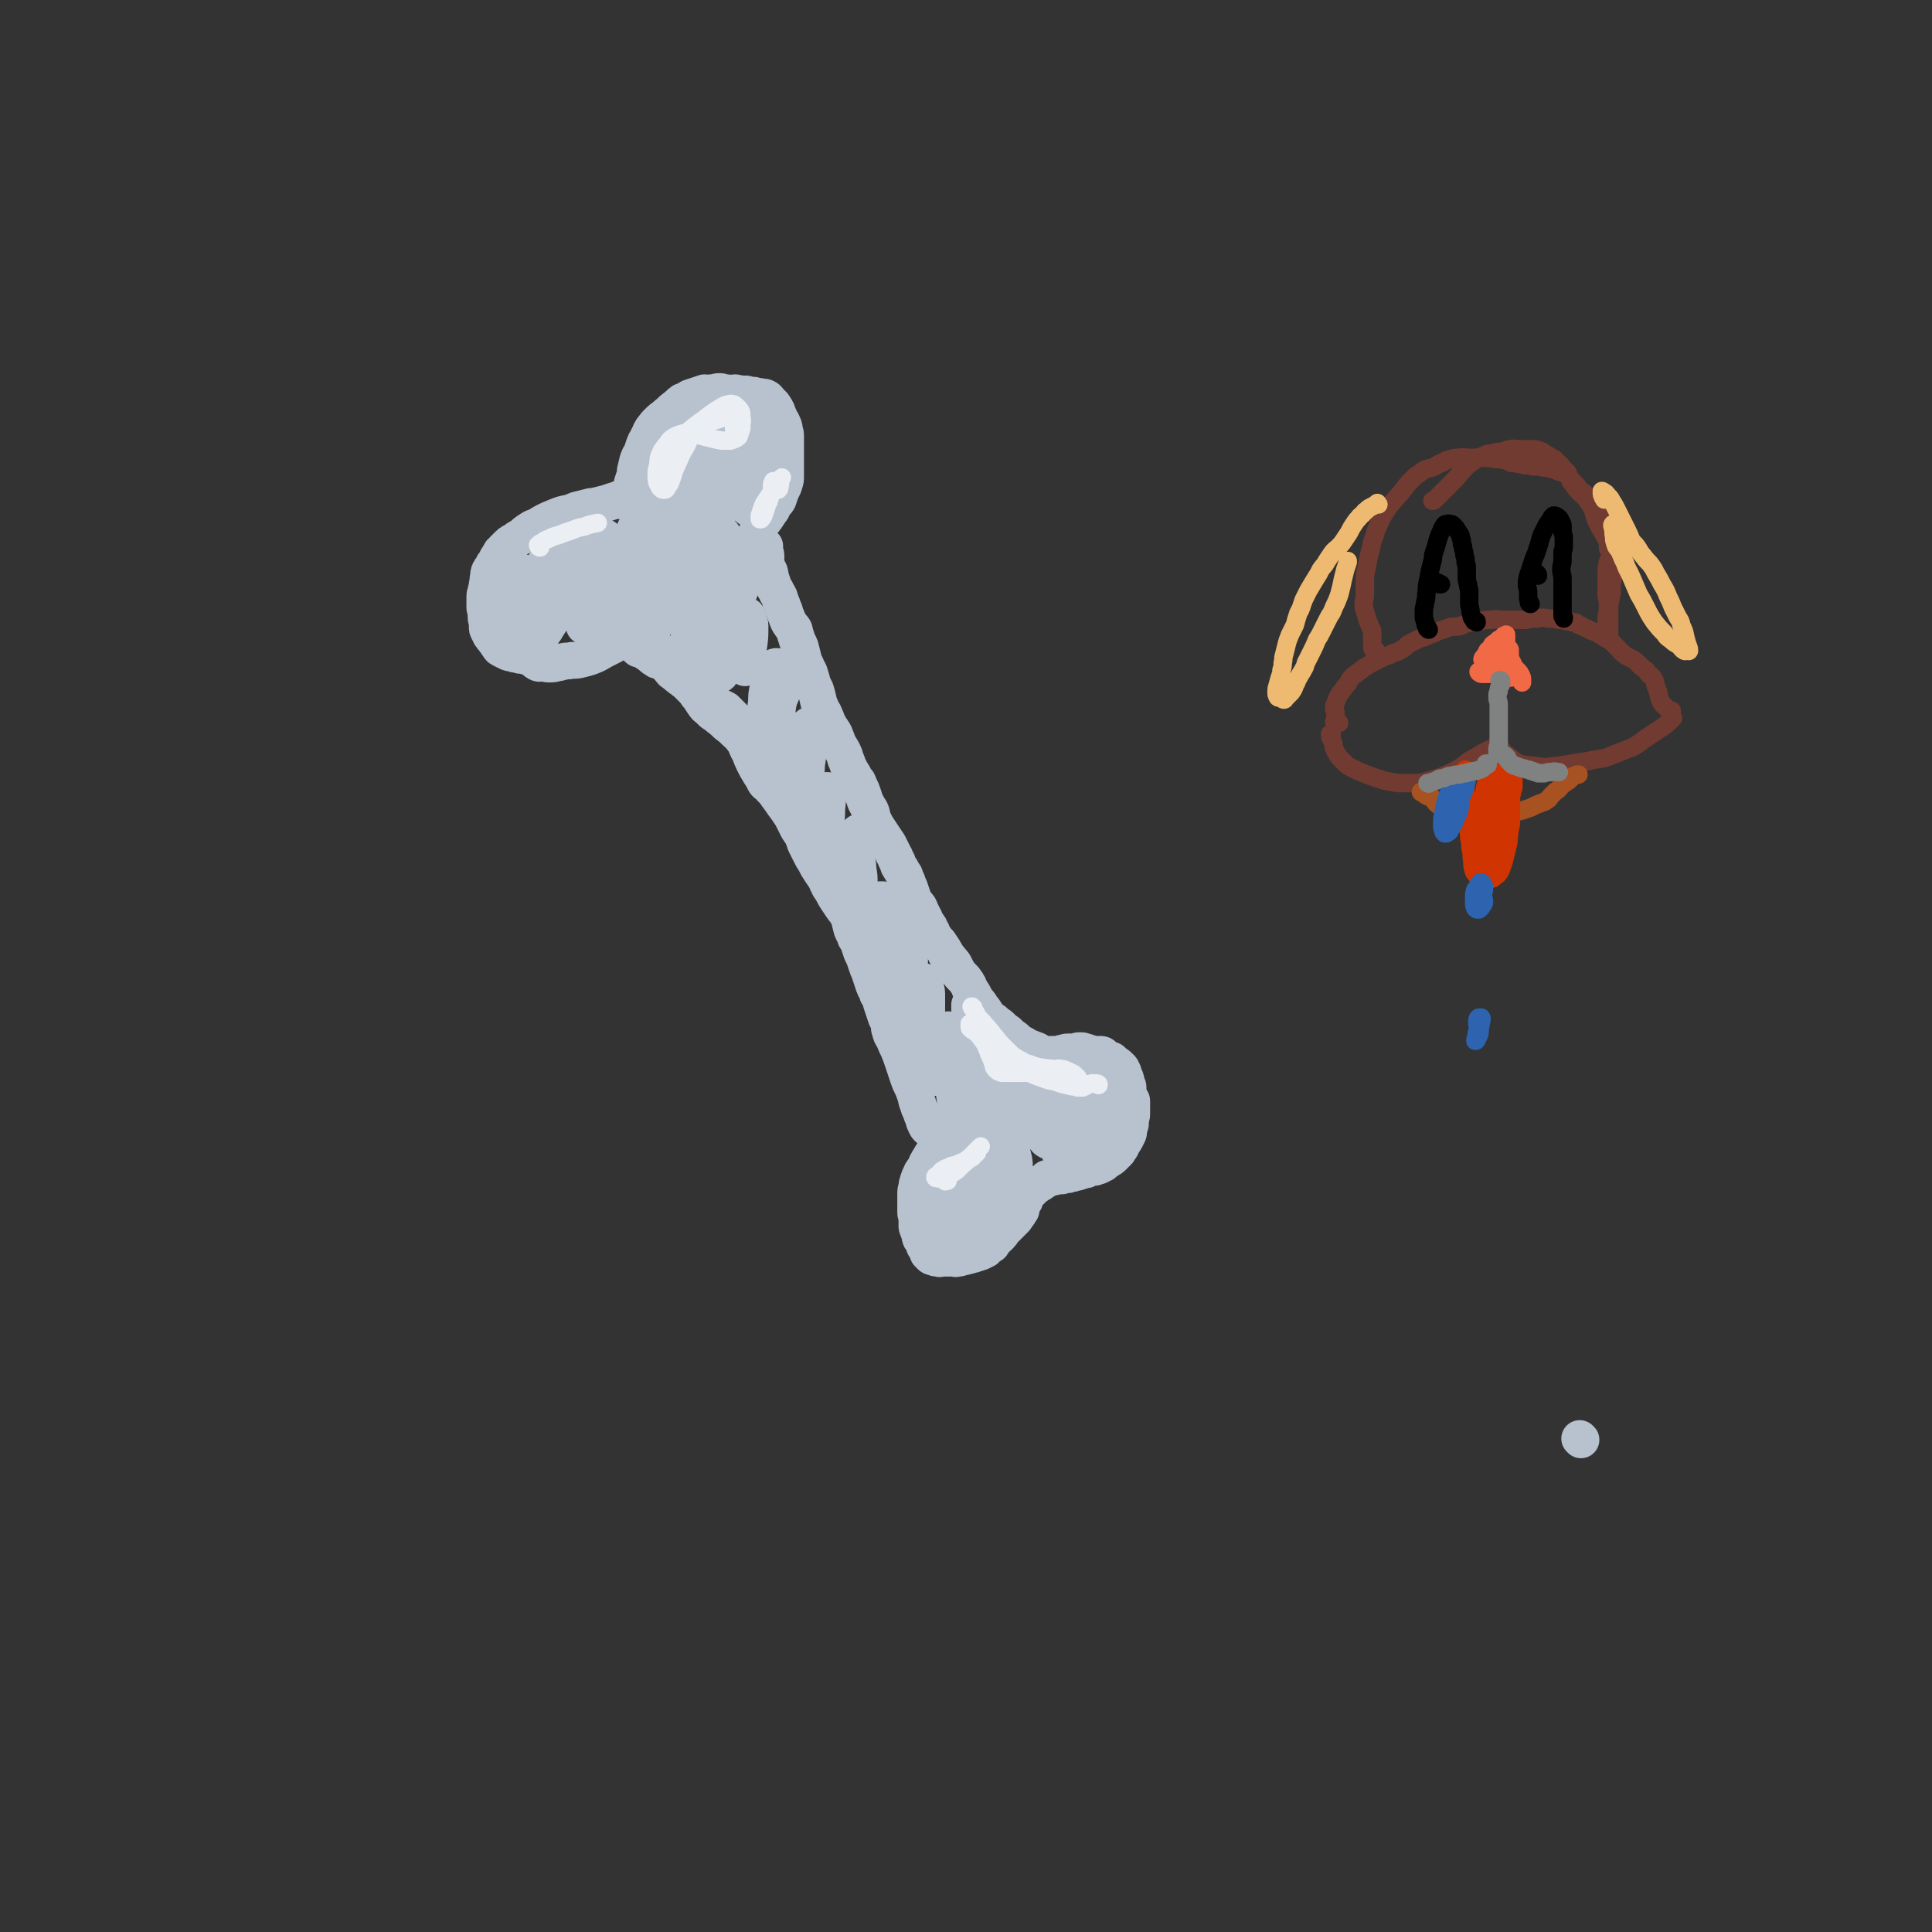 <svg viewBox='0 0 1574 1574' version='1.1' xmlns='http://www.w3.org/2000/svg' xmlns:xlink='http://www.w3.org/1999/xlink'><rect x="0" y="0" width="1574" height="1574" fill="#333333" stroke="none"/><g fill='none' stroke='rgb(183,194,206)' stroke-width='30' stroke-linecap='round' stroke-linejoin='round'><path d='M1288,1173c-1,-1 -1,-1 -1,-1 '/><path d='M506,408c-1,-1 -1,-1 -1,-1 -1,-1 -1,0 -2,0 -1,1 -1,1 -3,1 -3,1 -3,1 -6,2 -4,1 -4,1 -8,2 -3,1 -3,0 -6,1 -4,1 -4,1 -8,2 -5,1 -4,2 -9,3 -5,1 -5,1 -10,3 -5,2 -5,2 -9,4 -4,2 -3,2 -7,4 -3,1 -3,1 -6,3 -3,2 -3,2 -6,5 -2,1 -3,1 -5,3 -3,2 -3,1 -6,4 -2,2 -2,2 -4,4 -1,2 -1,1 -2,2 -2,3 -1,3 -3,5 -1,3 -1,3 -3,5 -1,3 -2,3 -3,5 -1,2 -1,3 -1,5 -1,3 0,3 -1,6 0,3 0,2 -1,5 0,2 -1,2 -1,5 0,2 0,2 0,5 0,2 0,2 0,4 0,2 1,2 1,4 0,2 0,2 0,4 0,2 1,2 1,4 0,1 0,2 0,3 0,2 0,3 1,4 1,2 1,3 2,4 1,2 2,2 3,4 2,2 1,2 3,4 1,2 1,2 3,3 2,1 2,1 4,2 2,1 2,1 4,1 2,1 2,1 4,1 2,1 3,1 5,1 2,1 2,0 4,1 2,1 2,1 4,2 2,1 2,2 4,3 2,1 2,0 4,0 3,0 2,1 5,1 3,0 4,0 7,-1 3,0 2,-1 5,-1 3,-1 3,0 7,-1 4,0 4,0 8,-1 4,-1 4,-1 7,-2 5,-2 5,-2 10,-5 8,-4 8,-4 15,-8 8,-4 8,-4 16,-9 9,-5 9,-5 18,-10 7,-4 7,-4 14,-8 10,-7 10,-7 19,-14 2,-2 2,-2 4,-3 '/><path d='M517,405c-1,-1 -1,-1 -1,-1 -1,-1 0,-1 0,-1 0,-1 0,-1 0,-3 0,-1 -1,-1 -1,-3 0,-1 0,-1 0,-3 1,-3 1,-3 2,-6 1,-3 0,-3 1,-6 1,-4 1,-5 2,-8 1,-3 2,-3 3,-6 1,-3 1,-3 2,-6 1,-3 2,-3 3,-6 2,-3 1,-3 3,-6 3,-4 3,-4 6,-7 3,-3 3,-2 6,-5 4,-3 3,-3 7,-6 3,-2 3,-3 6,-5 3,-1 3,-1 6,-3 3,-1 3,-1 6,-2 3,-1 3,-1 6,-2 2,0 3,1 5,0 4,0 4,-1 7,-1 3,0 3,1 6,1 3,1 4,0 7,0 5,1 5,1 9,1 3,1 3,1 6,1 3,1 3,1 5,1 3,1 3,0 5,1 2,1 2,2 3,3 2,2 2,2 3,3 2,3 2,3 3,5 1,3 1,3 2,5 1,3 2,3 3,6 1,2 1,3 1,5 1,2 1,2 1,5 0,2 0,2 0,5 0,2 0,2 0,4 0,3 0,3 0,6 0,3 0,3 0,7 0,3 0,3 0,5 0,3 0,3 0,5 0,3 0,3 -1,6 -1,4 -2,4 -3,7 -1,3 -1,3 -2,6 -1,2 -2,2 -3,4 -2,2 -1,3 -3,5 -2,3 -2,3 -4,6 -2,3 -3,3 -5,7 -2,4 -2,4 -4,8 -1,3 -1,3 -3,6 -2,4 -2,4 -5,7 -3,4 -3,4 -6,8 -3,5 -3,5 -6,10 -4,8 -5,7 -9,15 -3,6 -3,6 -6,12 -1,2 -1,2 -2,4 '/><path d='M521,529c-1,0 -2,-1 -1,-1 0,-1 1,-1 2,-1 1,0 0,1 1,1 0,0 1,0 1,0 1,1 0,1 1,2 1,1 1,1 2,2 1,1 1,0 2,1 1,1 1,1 2,2 1,1 1,1 3,2 1,1 1,1 2,1 1,1 2,0 3,1 1,0 1,0 2,1 2,1 2,1 3,2 1,1 1,2 2,3 1,2 1,2 3,3 1,1 2,1 3,2 2,1 1,2 3,3 1,1 1,1 3,2 1,0 2,0 3,1 2,1 2,1 4,2 2,1 2,0 3,2 1,1 1,1 2,3 1,1 2,1 3,3 1,1 1,1 2,3 1,1 2,1 3,2 2,1 2,0 3,2 1,0 1,1 2,1 2,2 2,1 4,2 2,1 2,1 4,2 2,2 2,2 4,4 2,2 2,2 3,3 2,2 2,2 4,4 2,2 1,2 3,4 1,1 2,1 3,2 1,1 1,1 2,2 2,2 1,2 3,4 1,2 2,2 3,3 2,2 2,1 3,3 1,1 1,2 2,3 1,1 1,0 2,1 2,1 2,1 3,3 2,2 2,2 3,5 1,1 0,1 1,3 1,2 2,2 3,4 2,2 2,1 3,4 1,2 1,2 2,5 1,2 1,2 2,3 1,2 1,2 2,4 1,2 1,2 2,4 1,3 2,3 3,5 2,3 1,3 3,6 1,2 1,2 2,3 1,3 1,3 2,6 1,3 1,3 2,5 1,2 1,2 2,4 1,2 1,2 2,5 1,2 1,2 2,4 1,2 1,2 2,4 1,2 1,2 2,4 1,2 1,2 2,5 1,3 2,2 3,5 2,4 2,4 3,7 1,3 1,3 2,5 1,3 2,3 3,5 2,3 1,3 3,5 1,1 2,1 3,2 2,2 2,2 4,4 2,2 2,2 3,3 2,2 2,2 4,4 2,2 2,2 3,4 1,2 1,2 2,4 1,2 2,2 3,4 1,3 1,3 2,6 1,2 1,2 2,5 1,2 2,2 3,5 1,2 1,2 2,4 1,2 1,2 2,4 2,3 2,3 3,6 1,3 1,3 2,5 1,3 2,3 3,6 2,3 2,3 3,6 2,3 2,3 3,6 1,3 1,3 2,6 1,1 1,1 2,3 1,2 0,2 1,4 1,1 1,1 2,3 1,2 1,2 2,4 1,2 1,2 2,5 1,2 1,3 2,5 1,3 1,3 2,5 1,3 2,3 3,6 1,3 1,3 2,5 1,3 1,3 2,5 1,2 0,2 1,4 1,3 1,2 2,5 1,3 0,3 1,6 1,3 2,3 3,6 1,2 1,2 2,4 0,0 0,0 0,0 0,0 0,-1 0,-1 '/><path d='M533,525c-1,0 -1,-1 -1,-1 -1,0 -1,0 -2,0 -1,1 0,1 -1,1 0,1 0,1 -1,1 0,1 0,1 -1,1 0,0 0,0 0,0 1,1 0,1 1,2 1,1 2,1 3,2 2,2 2,2 4,3 2,2 2,2 4,4 3,3 3,3 6,6 3,2 2,3 5,5 3,3 4,2 7,5 3,3 3,3 6,6 3,3 3,3 5,6 3,3 2,3 5,7 2,3 2,3 5,5 3,4 4,3 7,6 4,3 4,3 7,6 4,3 4,3 7,6 3,3 3,2 5,5 3,4 3,4 5,9 3,5 2,5 5,11 2,4 2,4 5,9 2,3 2,3 4,7 2,3 3,2 5,5 3,3 3,3 5,6 3,4 3,4 5,7 3,4 3,4 5,7 2,3 2,3 3,5 2,4 2,4 4,8 2,3 2,3 4,6 1,3 1,3 2,6 2,4 2,4 4,8 2,4 2,4 4,7 2,4 2,4 4,7 2,3 2,3 4,6 2,3 1,3 3,6 1,3 2,3 3,5 2,4 2,4 4,7 2,3 2,3 4,6 1,2 2,2 3,4 2,3 2,3 3,6 1,4 1,4 2,8 1,3 2,3 3,7 2,3 2,3 3,6 1,3 1,3 2,6 1,2 1,2 2,4 1,3 1,3 2,6 1,3 1,3 2,5 1,3 1,3 2,6 1,3 1,3 2,6 1,3 2,3 3,7 2,3 2,3 3,7 1,3 1,3 2,6 1,3 1,3 2,6 1,2 1,2 2,4 1,3 0,4 1,6 1,4 1,4 3,7 2,5 2,5 4,9 2,5 2,5 4,11 2,6 2,6 4,12 2,6 3,6 5,12 2,5 1,5 3,10 1,4 2,4 3,8 2,4 1,4 3,8 1,2 1,2 2,3 '/><path d='M623,445c-1,0 -2,-1 -1,-1 0,1 1,1 1,2 0,2 0,2 0,3 0,2 1,2 1,3 0,3 0,3 0,6 0,2 0,2 1,4 1,2 1,2 2,4 1,3 0,3 1,5 1,3 1,3 2,6 1,3 2,3 3,6 2,3 2,3 3,7 1,2 1,2 2,5 2,4 1,4 3,8 1,3 1,3 3,6 1,2 2,2 3,4 1,4 1,4 2,7 1,4 2,4 3,7 1,4 1,4 2,8 1,4 1,4 3,8 1,3 2,3 3,7 1,3 1,3 2,7 1,3 2,3 3,7 1,3 1,4 2,8 1,3 1,3 2,5 1,3 2,3 3,6 2,4 1,4 3,7 1,3 2,3 3,5 2,3 2,3 3,6 1,2 1,3 2,5 2,4 2,3 4,7 2,4 1,4 3,8 1,3 1,3 3,7 2,3 2,3 4,7 2,2 2,2 3,5 2,4 2,4 3,7 1,3 1,3 2,6 2,4 2,4 4,7 2,4 1,5 3,9 2,4 2,4 4,7 2,3 2,3 4,6 2,3 2,3 4,6 2,4 2,4 4,8 2,3 1,3 3,6 1,3 1,4 3,6 1,3 2,3 3,5 1,3 1,3 2,5 1,3 1,3 2,5 1,3 1,3 2,6 1,3 1,3 2,5 1,2 1,1 2,3 2,2 2,2 3,5 1,2 1,2 2,4 2,3 1,3 3,6 1,2 2,2 3,5 2,3 1,3 3,6 2,3 2,3 4,5 2,3 2,3 4,6 2,3 1,3 3,5 1,2 2,2 3,4 2,2 2,2 3,4 1,2 1,2 2,4 2,3 2,3 4,5 2,2 2,2 4,5 2,3 1,3 3,6 2,3 2,3 4,7 2,3 3,3 5,7 3,3 2,3 5,7 2,2 2,2 5,4 2,3 3,2 5,4 3,3 3,3 6,5 3,3 3,3 6,5 3,3 3,3 7,5 3,2 3,2 6,3 2,1 3,1 5,2 '/><path d='M831,852c-1,0 -2,-1 -1,-1 0,0 0,1 1,1 1,1 1,1 2,1 1,1 1,1 2,1 1,1 1,1 2,1 1,1 2,1 3,1 2,1 1,1 3,1 1,0 2,0 3,0 2,1 2,2 4,2 2,1 3,0 5,0 2,0 2,0 4,0 3,0 3,0 6,-1 3,0 2,-1 5,-1 2,0 3,0 5,0 2,0 2,-1 4,-1 1,0 1,0 2,0 2,0 2,1 4,1 2,1 2,1 3,1 2,1 1,1 3,1 2,0 3,0 5,0 2,0 2,0 3,1 1,1 1,1 2,2 1,1 1,1 2,1 1,1 2,0 3,1 1,1 1,1 2,2 1,1 2,1 3,2 1,1 1,1 2,2 1,1 1,1 1,2 1,1 1,1 1,2 1,1 0,1 1,3 0,1 1,1 1,2 1,2 0,2 1,4 0,1 1,1 1,3 0,1 0,1 0,3 0,2 0,2 1,4 0,1 0,1 1,2 0,1 1,1 1,2 0,2 0,2 0,3 0,1 0,1 0,2 0,2 0,2 0,3 0,2 0,2 0,3 0,2 -1,2 -1,3 0,2 0,2 0,4 0,2 -1,2 -1,4 -1,3 0,3 -1,5 -1,2 -1,2 -2,4 -1,2 -1,1 -2,3 -1,2 -1,2 -2,4 -1,1 -1,1 -2,3 -1,1 -1,1 -2,2 -1,1 -1,1 -3,3 -1,1 -2,1 -3,2 -2,1 -2,1 -4,3 -2,1 -2,1 -4,2 -1,0 -1,0 -3,1 -1,0 -2,-1 -3,0 -2,0 -2,1 -4,2 -2,0 -2,0 -4,1 -2,0 -1,0 -3,1 -2,0 -2,0 -4,1 -2,0 -2,0 -4,1 -2,0 -3,0 -5,1 -2,0 -2,0 -4,0 -2,1 -2,1 -4,1 -2,1 -2,1 -4,1 -2,2 -2,2 -4,3 -1,1 -1,1 -3,2 -1,1 -2,1 -3,2 -1,1 -1,1 -2,2 -1,1 -1,1 -2,2 -1,1 -1,1 -2,2 -1,2 -1,2 -2,4 0,1 0,1 -1,2 0,1 -1,1 -1,2 -1,2 0,2 -1,3 0,2 0,2 -1,3 -1,2 -1,2 -2,3 -1,1 -1,2 -2,3 -1,1 -1,1 -2,2 -1,1 -1,1 -3,3 -2,2 -2,2 -4,4 -2,2 -1,2 -3,4 -1,1 -1,1 -2,2 -1,1 -2,1 -3,3 -1,1 -1,1 -2,3 -1,1 -2,0 -3,2 -1,0 -1,1 -2,2 -2,1 -2,1 -4,2 -1,0 -1,0 -3,1 -1,0 -2,0 -3,1 -1,0 -1,0 -2,0 -1,1 -1,1 -3,1 -2,1 -2,1 -4,1 -2,1 -2,1 -4,1 -2,1 -2,0 -4,0 -2,0 -2,0 -4,0 -2,0 -2,0 -4,0 -2,0 -2,1 -4,0 -2,0 -2,0 -4,-1 -1,0 -1,0 -2,-1 -1,-1 -1,-1 -2,-2 -1,-2 0,-3 -1,-4 -1,-2 -1,-1 -2,-2 -1,-2 0,-2 -1,-3 -1,-2 -1,-2 -2,-3 -1,-2 0,-2 -1,-4 0,-2 -1,-2 -1,-3 -1,-2 -1,-2 -1,-4 0,-2 0,-2 0,-3 0,-2 0,-2 0,-4 0,-2 -1,-1 -1,-3 0,-2 0,-2 0,-5 0,-2 0,-2 0,-5 0,-2 0,-2 0,-5 0,-3 0,-3 1,-6 0,-2 0,-2 1,-5 1,-3 1,-3 2,-5 1,-3 2,-3 3,-5 2,-3 1,-3 3,-6 3,-5 3,-5 6,-10 3,-5 2,-5 5,-10 3,-5 3,-5 6,-9 4,-5 4,-5 8,-10 1,-1 1,-1 2,-2 '/><path d='M427,468c-1,0 -1,-1 -1,-1 -1,-1 -1,-1 -2,-1 -1,0 -1,0 -2,0 -1,1 -1,1 -2,3 -1,4 -1,5 -2,9 -1,6 0,6 -1,13 -1,6 -1,6 -2,13 -1,3 -1,4 -1,6 0,1 1,2 2,1 2,0 2,0 3,-1 3,-5 3,-5 6,-9 3,-6 3,-6 6,-11 4,-8 4,-8 7,-16 3,-7 2,-8 6,-15 3,-5 3,-5 7,-11 3,-4 3,-4 6,-7 1,-2 2,-4 3,-3 1,0 2,2 2,5 0,5 -1,6 -2,11 -2,6 -2,6 -4,12 -3,10 -4,10 -7,20 -3,9 -3,9 -6,19 -2,6 -2,6 -4,13 0,2 0,4 0,4 1,0 1,-2 2,-4 2,-4 3,-4 5,-8 4,-6 4,-6 8,-12 5,-9 5,-9 10,-18 4,-7 5,-7 9,-15 5,-7 4,-7 9,-15 3,-5 3,-5 7,-9 1,-2 2,-3 3,-3 1,-1 1,1 1,2 0,3 -1,4 -2,7 -2,7 -2,7 -4,13 -2,8 -3,8 -5,16 -2,8 -2,8 -3,16 -1,5 -1,5 -2,11 -1,3 -1,4 -1,7 0,0 1,1 2,0 2,-1 2,-2 3,-4 3,-6 2,-6 5,-12 4,-9 4,-9 8,-17 4,-8 4,-8 8,-17 4,-7 4,-7 8,-14 4,-7 4,-7 7,-14 2,-4 2,-4 4,-8 2,-3 2,-3 4,-6 1,-1 1,-1 2,-2 1,0 2,-1 2,0 1,2 0,3 0,6 -1,8 -1,8 -3,16 -2,11 -2,11 -5,22 -3,13 -4,13 -8,26 -3,9 -3,9 -7,18 -1,2 -2,3 -2,5 0,0 1,-1 1,-1 2,-2 2,-2 4,-4 4,-6 4,-6 7,-11 4,-7 4,-8 7,-15 4,-10 4,-10 8,-20 5,-11 5,-11 10,-22 4,-10 4,-10 8,-19 3,-6 2,-6 5,-12 2,-4 2,-4 4,-9 1,-2 1,-4 1,-5 0,0 0,1 0,2 -2,7 -2,7 -4,14 -4,12 -4,12 -8,24 -5,16 -5,16 -9,32 -4,15 -5,15 -8,31 -2,7 -1,8 -2,14 0,0 0,-1 0,-2 1,-7 1,-7 3,-13 2,-9 2,-9 4,-17 3,-13 4,-13 7,-26 4,-15 4,-15 8,-31 5,-16 5,-16 10,-32 4,-12 4,-12 9,-24 3,-7 3,-7 6,-14 1,-2 1,-4 2,-5 1,0 2,0 2,1 1,4 1,5 1,9 -1,7 -2,7 -3,14 -3,14 -3,14 -6,28 -3,18 -3,18 -6,36 -2,14 -3,14 -5,29 -1,6 -1,6 -1,12 0,3 0,4 1,6 0,1 1,1 2,0 1,-1 1,-1 2,-3 2,-4 2,-4 3,-8 3,-9 3,-9 5,-19 4,-16 4,-16 8,-32 5,-18 5,-18 10,-35 3,-10 3,-10 6,-19 2,-8 3,-8 5,-15 2,-4 1,-5 3,-9 1,-1 2,-3 2,-2 1,2 1,4 1,7 -1,9 -2,9 -4,17 -5,16 -5,16 -10,31 -6,21 -7,21 -12,43 -6,21 -5,21 -10,43 -3,13 -3,13 -6,26 -2,8 -2,8 -4,16 0,3 0,4 0,5 0,1 1,0 1,-1 2,-4 1,-5 3,-10 2,-7 3,-7 5,-14 3,-10 2,-10 5,-19 4,-12 4,-12 8,-24 3,-7 3,-7 5,-14 1,-4 1,-4 1,-7 0,0 0,0 0,0 -1,4 -1,4 -2,9 -2,9 -3,9 -5,18 -3,12 -3,12 -5,24 -2,10 -2,10 -4,20 -1,7 -2,7 -2,15 0,5 0,6 1,9 1,1 2,0 3,-1 3,-3 2,-4 4,-8 4,-7 4,-7 8,-13 5,-9 5,-9 9,-17 4,-9 4,-10 8,-19 2,-5 2,-5 4,-10 1,-2 1,-2 2,-4 0,0 0,1 0,1 -1,4 -1,4 -2,7 -3,8 -3,8 -6,16 -4,11 -4,11 -7,23 -4,11 -4,11 -7,23 -2,8 -2,9 -3,17 0,2 -1,3 0,4 0,0 1,0 2,-1 2,-4 1,-4 3,-8 2,-5 2,-5 4,-10 3,-7 2,-7 5,-15 2,-5 2,-5 5,-10 1,-3 2,-4 4,-4 1,-1 1,1 2,3 1,3 1,3 1,6 0,8 0,8 -1,15 -1,7 -1,7 -2,13 0,3 -1,4 -1,5 0,0 1,-1 1,-3 1,-8 1,-8 1,-16 0,-2 0,-2 0,-4 '/><path d='M623,376c-1,0 -1,-1 -1,-1 -2,1 -2,2 -3,4 -2,3 -1,3 -3,6 -1,4 -2,4 -3,7 -1,5 0,5 -1,9 0,3 0,3 -1,6 0,3 -1,3 -1,6 0,1 0,1 0,1 1,-2 2,-2 3,-5 2,-5 2,-5 3,-11 1,-7 1,-7 2,-14 1,-7 1,-7 2,-14 1,-6 1,-6 1,-12 0,-2 -1,-2 -2,-3 -1,-1 -2,-1 -3,0 -4,4 -4,5 -8,10 -5,7 -5,7 -10,15 -8,13 -8,13 -16,27 -7,13 -6,13 -13,26 -3,6 -3,6 -6,12 0,0 -1,1 -1,1 0,-5 0,-6 1,-11 1,-9 1,-9 2,-17 1,-11 2,-11 3,-23 1,-11 1,-11 2,-21 1,-7 1,-7 2,-13 1,-7 1,-7 1,-13 0,-3 0,-5 -1,-7 0,-1 -1,0 -2,1 -2,2 -2,2 -4,4 -3,5 -3,6 -6,11 -4,7 -5,7 -9,15 -6,10 -6,10 -11,20 -5,9 -5,9 -9,18 -2,3 -2,3 -3,7 0,1 0,3 0,3 0,0 0,-1 1,-2 2,-3 2,-3 4,-5 0,-1 1,0 1,-1 '/><path d='M634,544c-1,0 -1,0 -1,-1 -1,0 -2,0 -2,1 -1,2 -1,2 -2,4 -1,3 -1,3 -2,7 -1,4 -1,4 -2,9 -1,6 0,6 -1,11 0,4 -1,4 -1,8 0,2 -1,3 0,4 0,1 1,1 2,0 2,-2 2,-2 3,-5 3,-4 3,-5 5,-9 3,-6 3,-6 5,-11 2,-4 1,-4 3,-8 0,-1 1,-1 1,-2 0,0 -1,-1 -1,0 -2,3 -2,3 -3,7 -2,5 -2,5 -3,10 -2,7 -1,7 -3,15 -1,7 -2,7 -3,14 -1,9 -1,9 -1,18 0,5 -1,6 1,11 0,1 2,2 3,2 2,-1 2,-2 4,-4 3,-5 3,-5 6,-10 3,-6 4,-5 7,-11 3,-4 2,-5 5,-9 1,-2 2,-1 4,-3 1,0 1,-1 1,-1 1,1 1,2 1,4 0,4 -1,4 -1,8 -1,6 0,6 -1,12 0,5 -1,5 -1,11 -1,6 -1,6 -1,12 0,5 -1,5 0,10 0,3 1,4 2,6 1,1 1,2 2,2 1,1 1,1 2,0 1,0 1,-1 2,-2 2,-2 2,-2 4,-4 2,-1 2,-1 3,-3 1,-1 1,-1 2,-3 0,0 1,0 1,0 1,1 1,1 1,2 0,5 -1,5 -1,9 -1,7 0,7 -1,13 0,6 0,6 -1,12 0,6 -1,6 -1,12 0,5 0,5 1,10 1,3 1,4 3,4 2,1 3,-1 5,-3 4,-3 4,-3 7,-7 3,-4 3,-4 6,-8 2,-3 2,-3 4,-6 1,-2 1,-2 2,-3 0,-1 1,-1 1,-1 0,1 0,1 0,3 0,3 -1,3 -1,7 -1,5 -1,5 -1,10 0,5 1,5 1,10 1,6 1,6 1,12 0,7 -1,7 0,13 0,4 1,4 2,8 1,1 1,1 2,2 1,0 2,0 3,0 2,-1 2,-2 3,-3 2,-2 1,-2 3,-4 1,-1 2,-1 3,-2 1,0 0,-1 1,-1 1,0 1,0 2,0 1,1 1,1 1,2 1,1 1,1 1,3 0,4 0,4 0,8 0,4 0,4 0,9 0,5 1,5 1,10 0,5 -1,5 0,10 0,3 1,4 2,5 1,1 1,-1 2,-2 2,-3 2,-3 4,-6 3,-4 3,-3 5,-7 2,-3 1,-4 3,-6 1,-2 1,-2 2,-3 0,-1 1,-1 1,0 1,0 1,0 1,1 0,2 0,3 0,6 0,5 -1,5 -1,10 0,5 0,5 0,9 0,7 0,7 -1,13 0,6 -1,6 -1,12 0,4 0,4 0,9 0,2 0,2 1,4 0,0 1,0 2,0 2,-1 2,-1 3,-2 2,-3 1,-3 2,-6 1,-4 2,-4 3,-7 1,-2 0,-2 1,-4 1,-1 1,-2 2,-1 1,1 1,2 1,4 1,4 1,4 1,8 0,5 0,5 0,11 0,5 -1,5 -1,10 0,7 0,7 0,13 0,6 -1,6 -1,11 0,5 0,6 1,11 1,3 1,3 2,6 1,1 1,3 2,3 1,0 1,-2 2,-3 2,-4 2,-4 3,-8 2,-5 2,-5 4,-11 1,-3 1,-3 2,-6 1,-3 1,-3 2,-6 1,-2 0,-2 1,-4 0,0 1,0 1,0 0,1 0,2 0,3 0,6 0,6 1,12 1,11 1,11 2,23 1,14 2,14 3,27 1,13 1,13 2,25 1,8 1,8 2,17 0,5 0,5 0,10 0,3 0,4 1,7 0,2 1,3 1,3 0,1 -1,-1 -1,-2 -1,-3 -1,-4 -1,-7 -1,-6 -1,-6 -1,-11 0,-6 0,-6 0,-11 0,-4 0,-4 1,-7 0,-1 1,-2 1,-2 0,0 0,1 0,3 0,5 0,5 0,10 -1,5 -1,5 -2,11 -1,6 0,6 -1,12 -1,8 -1,8 -2,15 -1,7 -1,7 -2,13 0,3 0,3 -1,6 0,1 -1,1 -1,1 0,-2 0,-3 0,-5 0,-3 -1,-3 -1,-7 -1,-7 -1,-7 -1,-15 0,-8 0,-8 0,-15 0,-4 1,-5 1,-7 0,-1 0,1 0,2 0,5 -1,5 -1,10 -1,6 -1,6 -1,12 -1,9 -1,9 -1,18 0,6 0,6 0,13 0,6 -1,6 -1,13 0,3 1,5 1,6 0,1 0,-1 0,-2 0,-5 0,-5 1,-10 1,-6 1,-6 2,-12 1,-8 1,-9 2,-17 1,-8 1,-8 3,-16 1,-5 2,-5 4,-9 1,-2 1,-2 2,-3 1,-1 2,-1 2,0 2,2 1,3 2,6 1,7 1,7 2,13 1,7 2,7 3,13 1,6 1,7 2,13 1,4 1,5 3,9 1,1 3,2 4,1 2,-2 1,-4 2,-7 1,-6 1,-6 1,-11 0,-9 0,-9 0,-19 0,-11 0,-11 0,-21 0,-8 0,-8 0,-16 0,-8 0,-8 0,-15 0,-2 1,-4 1,-4 0,0 0,2 0,3 0,5 0,5 0,9 0,8 0,8 1,16 0,7 0,7 1,15 1,9 2,9 4,19 1,6 1,6 2,12 1,2 1,4 2,4 2,-1 2,-3 3,-6 1,-7 1,-7 1,-14 0,-9 0,-9 0,-18 -1,-11 -1,-11 -2,-22 -1,-12 -1,-12 -2,-24 -1,-7 0,-7 -1,-15 0,-5 -1,-5 -1,-10 0,-5 0,-5 0,-9 0,-1 -1,-2 -1,-1 -1,3 -1,4 -1,8 0,8 0,8 1,16 1,10 1,10 3,19 2,10 2,10 4,19 1,5 1,6 3,11 0,1 2,2 2,2 1,-1 0,-2 0,-4 -2,-8 -2,-8 -4,-15 -3,-11 -3,-11 -6,-22 -4,-14 -4,-14 -8,-27 -4,-14 -4,-14 -8,-28 -3,-10 -3,-10 -6,-21 -1,-4 -1,-4 -2,-8 -1,-3 -1,-4 -2,-5 0,-1 0,0 0,1 0,4 0,4 1,8 1,10 1,10 3,20 2,14 2,14 5,27 3,12 3,12 7,24 3,8 3,8 6,16 2,4 1,5 4,8 1,1 2,1 3,1 1,0 1,-1 2,-2 2,-2 2,-2 3,-5 2,-5 1,-5 2,-10 1,-5 1,-5 2,-11 1,-6 1,-6 2,-13 1,-5 0,-5 1,-9 0,-1 1,-1 1,-1 2,1 2,1 3,3 2,5 1,6 3,12 2,7 2,7 4,14 1,5 1,5 3,10 2,5 2,5 4,10 1,3 1,4 3,6 1,1 2,2 3,1 1,-1 2,-2 2,-4 1,-4 0,-4 0,-8 0,-7 1,-7 1,-15 0,-8 -1,-8 -1,-16 0,-5 1,-5 1,-10 0,-1 0,-2 0,-1 0,2 1,3 1,6 0,7 0,7 0,13 0,7 0,7 0,13 1,9 1,9 2,17 1,7 0,7 2,14 1,2 2,3 4,4 2,0 3,0 4,-2 2,-4 2,-5 3,-9 1,-6 1,-6 1,-12 1,-6 0,-6 1,-12 1,-7 1,-7 2,-14 1,-6 1,-6 2,-11 0,-3 0,-4 1,-5 1,-1 2,0 2,2 1,3 1,4 1,8 1,6 1,6 1,11 1,6 0,6 1,12 0,5 0,5 1,9 1,3 1,3 2,6 1,2 1,3 2,3 1,0 1,-1 2,-3 1,-4 1,-4 2,-8 1,-5 1,-5 2,-10 1,-4 1,-4 2,-8 1,-3 0,-3 1,-5 0,-1 2,-1 2,0 2,2 1,2 2,5 1,4 0,4 1,7 1,4 1,4 2,8 1,4 1,4 3,7 1,2 2,2 4,2 2,0 2,-1 3,-2 2,-1 2,-1 3,-3 '/></g>
<g fill='none' stroke='rgb(235,238,243)' stroke-width='15' stroke-linecap='round' stroke-linejoin='round'><path d='M538,383c-1,0 -1,0 -1,-1 -1,-1 0,-1 0,-1 1,-3 0,-3 1,-5 2,-4 2,-4 4,-7 4,-5 4,-4 8,-8 4,-4 4,-4 9,-8 7,-6 7,-6 14,-11 5,-4 5,-4 11,-8 5,-3 6,-4 11,-5 3,0 4,1 6,3 3,3 3,4 3,8 1,4 0,5 -1,9 0,3 0,3 -1,6 0,1 -1,1 -2,2 -2,1 -2,1 -5,2 -3,0 -4,0 -7,0 -5,-1 -5,-1 -9,-2 -4,-1 -4,-1 -8,-2 -4,-1 -3,-2 -7,-2 -3,-1 -4,-1 -7,0 -4,1 -4,1 -8,3 -3,2 -3,2 -5,5 -3,4 -4,4 -6,9 -2,4 -1,5 -2,10 -1,3 -1,4 -1,7 0,5 0,5 2,9 1,2 2,3 4,3 2,0 2,-1 3,-3 2,-2 2,-3 3,-6 1,-2 1,-3 2,-6 2,-5 2,-5 4,-9 2,-5 2,-5 5,-10 3,-5 2,-6 6,-10 2,-3 3,-3 6,-5 3,-3 3,-3 7,-5 3,-2 3,-2 7,-3 3,-1 3,-1 6,-2 3,0 3,0 6,0 2,0 2,0 3,1 2,2 2,2 3,4 1,2 2,1 2,3 0,1 0,2 -1,3 0,1 0,1 -1,1 -1,0 -2,-1 -3,-2 -1,0 0,0 -1,-1 '/><path d='M632,393c-1,0 -1,-1 -1,-1 -1,0 -1,0 -1,0 -1,2 -1,2 -1,3 0,2 0,2 0,4 -1,4 -1,4 -2,7 -1,4 -2,4 -3,8 -1,3 -1,3 -2,6 -1,2 -1,2 -2,3 0,0 -1,0 -1,0 0,-1 0,-2 0,-3 1,-3 1,-3 2,-6 1,-3 1,-3 3,-6 2,-3 2,-3 4,-6 2,-3 1,-3 3,-6 2,-2 2,-2 4,-5 1,-1 2,-2 2,-2 0,0 -1,1 -1,2 -1,3 0,3 -1,5 0,2 0,2 -1,3 '/><path d='M793,821c-1,0 -1,-1 -1,-1 -1,0 0,0 0,1 1,1 1,1 2,3 2,2 1,2 3,5 2,2 2,2 4,4 2,3 3,3 5,6 3,3 2,3 5,6 3,4 3,4 7,8 3,3 3,3 6,6 4,3 4,3 8,5 3,2 3,2 7,3 5,2 5,2 11,3 6,1 6,0 12,2 4,1 4,1 8,3 3,1 3,0 5,2 1,0 1,1 2,2 0,0 1,0 1,0 0,-1 0,-1 0,-1 0,0 -1,0 -1,0 0,0 0,-1 0,-1 -1,-1 -1,-1 -2,-2 -2,-1 -2,-1 -4,-2 -3,-1 -3,-2 -6,-2 -3,-1 -3,0 -6,0 -3,0 -4,0 -7,0 -4,0 -4,0 -7,1 -3,0 -3,0 -6,1 -3,0 -2,1 -5,1 -3,0 -3,0 -7,0 -3,0 -3,0 -7,0 -2,0 -2,0 -4,0 -3,-1 -3,-1 -5,-3 -2,-2 -1,-3 -2,-5 -1,-3 -1,-3 -2,-5 -1,-2 -1,-2 -2,-5 -1,-2 -1,-2 -2,-5 -1,-2 -2,-2 -3,-5 -2,-3 -2,-3 -4,-7 -1,-1 -1,-1 -2,-3 -1,-1 -1,-1 -2,-2 -1,0 -1,0 -2,0 0,1 0,1 0,2 0,1 0,2 1,2 1,2 2,1 3,2 2,2 2,2 4,4 2,3 2,3 4,5 4,4 4,3 8,6 3,3 4,3 7,5 4,3 4,3 8,6 4,3 4,3 9,6 4,2 4,2 9,4 5,2 5,2 11,4 5,1 5,1 11,3 4,1 4,1 8,2 2,0 2,0 5,1 2,0 2,0 4,0 2,-1 2,-1 4,-2 1,-1 1,-1 3,-1 1,-1 1,0 2,0 2,0 2,-1 3,0 1,0 1,0 1,1 '/><path d='M764,960c-1,0 -1,-1 -1,-1 -1,0 0,0 0,0 0,1 -1,1 -1,0 0,0 0,-1 1,-1 1,-1 1,-1 2,-1 1,-2 1,-2 2,-3 3,-2 3,-2 6,-3 3,-2 3,-1 6,-2 4,-2 4,-2 8,-3 3,-2 3,-2 5,-3 2,-2 2,-2 3,-3 1,-1 1,-1 1,-1 0,0 -1,0 -2,1 -2,1 -2,1 -4,3 -3,2 -2,2 -5,4 -3,2 -3,2 -7,5 -4,2 -4,1 -8,4 -2,1 -2,2 -4,3 0,1 -1,1 -1,0 1,0 2,0 3,-1 3,-1 2,-2 5,-3 4,-4 5,-3 9,-6 4,-3 4,-3 8,-6 3,-3 3,-3 6,-6 2,-2 3,-3 3,-3 0,0 -1,1 -2,2 -4,4 -3,4 -7,8 -5,4 -5,4 -10,9 -3,3 -4,2 -7,5 -2,2 -3,3 -3,4 0,1 1,0 2,0 '/><path d='M440,446c-1,0 -1,0 -1,-1 -1,-1 -1,-1 0,-1 1,-2 1,-1 3,-2 2,-2 2,-2 5,-3 4,-2 4,-2 8,-3 5,-2 5,-2 11,-4 5,-2 5,-2 10,-3 5,-2 6,-2 11,-3 '/></g>
<g fill='none' stroke='rgb(114,59,49)' stroke-width='15' stroke-linecap='round' stroke-linejoin='round'><path d='M1085,599c-1,-1 -1,-1 -1,-1 -1,0 0,0 0,1 0,1 0,1 0,2 1,2 1,2 2,4 1,2 0,3 1,5 2,4 2,4 4,7 3,3 3,3 6,6 4,3 4,2 9,5 5,2 5,2 10,4 6,2 6,2 12,4 5,1 5,1 11,2 8,0 8,0 16,0 8,-1 8,-2 16,-4 8,-3 8,-3 16,-7 8,-5 7,-6 15,-10 9,-6 10,-5 19,-10 0,0 0,0 0,0 '/><path d='M1221,607c-1,0 -2,-1 -1,-1 0,1 0,1 1,2 1,1 1,1 2,2 1,1 1,2 2,3 2,2 2,1 4,3 3,2 2,2 5,4 3,2 3,2 7,3 4,1 5,0 9,1 4,0 4,1 8,1 5,0 6,-1 11,-1 6,-1 6,-1 12,-2 6,-1 7,-1 13,-2 8,-2 8,-1 15,-3 5,-2 5,-2 10,-4 7,-3 7,-2 14,-6 5,-3 5,-4 10,-7 6,-4 6,-4 12,-8 4,-3 4,-3 8,-7 '/><path d='M1091,589c-1,0 -1,-1 -1,-1 -1,0 -1,0 -1,0 0,0 0,0 -1,0 0,0 -1,1 -1,0 0,0 1,-1 1,-2 0,-1 0,-1 0,-2 0,-1 0,-1 0,-2 0,-1 0,-1 0,-2 0,-1 -1,-1 -1,-3 0,-2 0,-2 1,-4 1,-3 1,-3 2,-5 2,-4 2,-3 4,-6 2,-3 2,-3 4,-5 2,-3 1,-3 3,-5 2,-2 2,-2 4,-3 2,-2 2,-2 4,-3 2,-2 2,-2 4,-3 3,-2 3,-2 7,-4 4,-2 4,-2 8,-4 3,-1 4,-1 7,-3 4,-1 4,-1 7,-3 4,-2 3,-3 7,-5 4,-2 4,-2 8,-4 4,-1 4,-1 8,-3 4,-1 3,-1 7,-3 4,-1 4,-1 9,-3 4,-1 5,0 9,-1 4,-2 4,-2 8,-3 4,-1 4,-1 8,-1 4,-1 4,-1 9,-1 5,-1 5,0 10,0 5,0 5,0 10,0 4,0 4,0 8,0 5,-1 4,-1 9,-1 5,-1 5,-1 10,0 4,0 4,0 8,1 3,0 3,0 6,1 3,0 3,0 5,1 3,0 3,0 5,2 4,1 3,2 7,3 3,2 4,2 7,3 3,2 3,2 5,3 3,2 3,2 5,3 3,2 3,2 5,4 2,2 2,2 4,4 2,2 1,2 3,3 2,2 2,2 4,3 2,1 2,1 4,2 2,1 2,1 4,3 2,1 1,2 3,3 2,2 2,1 4,3 1,1 1,2 2,3 2,2 3,1 4,4 2,2 1,3 2,6 1,2 1,2 2,5 1,3 0,3 2,7 1,3 2,3 4,5 2,2 2,2 4,3 0,1 1,0 1,0 '/><path d='M1121,530c-1,0 -1,-1 -1,-1 -1,0 -1,0 -1,0 -1,0 -1,-1 -1,-2 0,-1 0,-1 0,-3 0,-2 0,-2 0,-5 0,-2 0,-2 0,-5 -1,-2 -1,-2 -2,-4 -1,-3 -1,-3 -2,-5 -1,-4 -1,-4 -2,-7 -1,-3 -1,-3 -1,-6 0,-4 1,-4 1,-7 0,-6 0,-6 0,-11 0,-5 0,-5 1,-10 1,-5 1,-5 2,-10 1,-4 1,-4 2,-8 1,-5 1,-5 3,-10 1,-4 1,-4 3,-8 2,-5 2,-5 5,-10 2,-3 2,-3 4,-6 3,-4 3,-3 6,-7 3,-3 3,-3 5,-6 3,-3 2,-3 5,-6 2,-2 2,-2 5,-5 3,-2 3,-2 7,-5 4,-2 5,-1 9,-3 3,-2 3,-2 6,-3 3,-2 3,-2 7,-3 3,-1 3,-1 7,-1 3,-1 4,0 7,0 3,0 3,0 6,0 4,0 4,-1 8,0 4,0 4,0 8,1 4,0 4,0 8,1 3,0 2,1 5,2 3,0 3,0 6,1 3,0 2,0 5,1 3,0 3,0 7,1 4,0 5,0 9,1 3,0 3,0 6,1 2,0 2,1 4,1 2,2 3,1 5,2 2,1 2,1 4,2 2,2 2,3 4,5 2,2 2,2 4,4 1,2 1,2 2,3 1,1 2,1 3,2 1,1 1,1 2,2 1,1 2,1 3,2 2,1 2,2 3,3 1,1 1,1 2,2 1,1 1,2 2,3 1,1 1,1 2,3 1,2 1,2 1,4 1,2 0,2 1,4 1,1 1,1 2,3 1,2 1,2 1,5 1,2 1,2 1,5 0,2 0,2 0,4 0,2 0,2 0,5 0,1 0,1 1,2 1,2 1,2 2,4 1,2 1,2 1,4 0,2 0,2 0,3 0,3 0,3 0,6 0,3 0,3 0,6 0,2 -1,2 -1,4 0,3 0,3 0,6 0,3 0,3 -1,7 0,2 -1,2 -1,5 0,2 0,2 0,5 0,2 0,2 0,4 0,2 0,2 0,4 0,2 0,2 0,4 0,2 0,2 0,4 0,2 0,2 0,3 0,1 0,2 0,1 0,0 0,-1 0,-2 0,-2 0,-2 0,-4 0,-1 0,-1 -1,-2 0,-2 -1,-2 -1,-3 0,-2 0,-2 0,-4 0,-3 1,-3 1,-6 0,-3 0,-3 0,-5 0,-4 -1,-4 -1,-8 0,-4 0,-4 0,-8 0,-4 0,-4 0,-9 0,-4 0,-4 1,-9 1,-3 2,-3 2,-7 0,-2 0,-3 -1,-5 -1,-5 -1,-5 -3,-8 -2,-4 -2,-4 -4,-7 -2,-4 -2,-4 -4,-8 -1,-3 -1,-4 -2,-7 -2,-4 -2,-4 -4,-7 -2,-3 -2,-3 -4,-5 -2,-2 -3,-2 -5,-5 -2,-2 -2,-2 -3,-4 -2,-2 -2,-2 -3,-5 -1,-2 -1,-2 -2,-5 -2,-2 -2,-2 -4,-4 -2,-3 -2,-3 -4,-4 -2,-3 -2,-3 -5,-4 -2,-2 -2,-2 -5,-3 -2,-2 -2,-2 -5,-3 -3,-1 -3,-1 -7,-1 -2,0 -2,0 -4,0 -3,0 -3,0 -6,0 -3,0 -3,-1 -6,0 -4,0 -3,1 -7,2 -3,0 -4,0 -7,1 -4,1 -4,0 -8,2 -5,2 -5,2 -9,5 -5,3 -5,4 -9,8 -5,6 -5,6 -10,11 -6,6 -6,6 -12,12 -1,1 -1,1 -2,1 '/></g>
<g fill='none' stroke='rgb(238,186,113)' stroke-width='15' stroke-linecap='round' stroke-linejoin='round'><path d='M1123,411c-1,-1 -1,-2 -1,-1 -1,0 0,1 -1,1 -2,1 -2,1 -4,2 -2,1 -2,1 -4,3 -2,1 -1,1 -3,3 -1,1 -2,1 -3,3 -2,2 -2,2 -4,5 -2,3 -2,3 -4,7 -2,3 -2,3 -4,6 -2,3 -2,3 -5,6 -2,2 -3,2 -5,5 -2,3 -2,3 -4,6 -2,4 -3,4 -5,7 -2,4 -2,4 -4,7 -3,5 -3,5 -6,10 -2,4 -2,4 -4,8 -1,3 -1,3 -2,6 -1,3 -2,3 -3,7 -1,3 -1,3 -2,7 -2,4 -2,4 -4,8 -2,5 -2,5 -3,9 -1,4 -1,4 -2,8 -1,3 0,3 -1,6 0,3 0,3 -1,6 0,2 0,2 -1,5 -1,3 -1,3 -2,7 -1,3 -1,3 -1,6 0,2 0,2 1,4 1,1 2,0 3,1 1,0 1,1 2,1 1,0 1,-1 1,-1 1,-1 1,-1 2,-2 2,-2 2,-2 3,-3 2,-3 2,-3 3,-6 2,-3 1,-3 3,-6 2,-4 2,-3 4,-7 2,-3 1,-4 3,-7 2,-4 2,-4 4,-8 2,-4 2,-4 4,-9 2,-3 2,-3 4,-7 2,-4 2,-4 4,-8 2,-4 2,-4 4,-7 2,-5 2,-5 4,-9 2,-5 2,-5 3,-9 1,-4 1,-4 2,-9 1,-4 1,-4 2,-8 1,-3 1,-3 2,-6 0,0 0,0 0,-1 '/><path d='M1315,428c-1,0 -1,-1 -1,-1 -1,1 0,2 0,3 1,3 0,3 1,7 0,3 0,3 1,6 1,4 2,3 4,7 2,5 2,5 4,9 2,6 3,6 5,11 3,7 3,7 6,14 3,5 3,5 6,11 3,6 3,6 7,12 4,5 4,5 8,9 2,3 2,3 5,5 3,3 4,3 7,5 2,2 2,3 4,4 1,1 2,0 3,0 1,0 1,1 1,0 0,-1 0,-2 -1,-4 -1,-3 -1,-3 -2,-7 -1,-5 -1,-5 -3,-9 -1,-4 -1,-4 -3,-7 -2,-4 -2,-4 -4,-8 -2,-5 -2,-5 -4,-9 -2,-5 -2,-5 -5,-10 -2,-4 -2,-4 -5,-9 -2,-4 -2,-4 -5,-8 -3,-3 -3,-3 -6,-7 -2,-2 -2,-3 -4,-6 -2,-3 -3,-3 -5,-6 -2,-5 -2,-5 -4,-9 -2,-4 -2,-4 -4,-8 -2,-4 -2,-4 -4,-8 -2,-4 -2,-4 -4,-7 -1,-2 -1,-2 -3,-4 -1,-1 -1,-2 -3,-3 -1,0 -1,-1 -2,-1 0,0 0,1 0,1 0,2 0,2 1,4 0,1 1,1 1,2 '/></g>
<g fill='none' stroke='rgb(169,82,33)' stroke-width='15' stroke-linecap='round' stroke-linejoin='round'><path d='M1159,646c-1,0 -2,-1 -1,-1 0,0 0,0 1,0 1,1 1,1 2,2 1,1 0,1 1,1 1,1 2,1 3,1 1,1 1,1 2,1 1,2 1,2 2,3 1,2 2,2 3,3 1,1 1,1 2,2 2,2 2,2 4,3 1,1 2,1 3,1 2,1 2,1 4,2 2,1 2,1 4,1 2,0 3,0 5,0 2,0 1,1 3,1 2,1 2,1 5,1 3,0 3,0 6,0 3,0 3,0 5,0 3,0 3,0 6,-1 3,0 4,0 7,-1 3,0 3,0 5,-1 3,-1 3,-2 6,-3 2,-1 2,0 4,-1 3,-1 3,-1 6,-2 2,-1 2,-1 4,-2 2,-1 3,-1 5,-2 2,-1 2,0 4,-2 2,-1 2,-1 3,-3 2,-2 2,-2 4,-4 3,-2 3,-2 5,-5 2,-1 1,-1 3,-2 1,-2 2,-1 3,-2 1,-1 1,-1 2,-2 1,-1 0,-1 1,-1 1,-1 1,-1 2,-1 1,-1 2,-1 3,-1 0,0 0,0 0,0 '/></g>
<g fill='none' stroke='rgb(207,52,1)' stroke-width='15' stroke-linecap='round' stroke-linejoin='round'><path d='M1195,628c-1,0 -1,-1 -1,-1 -1,0 0,0 0,1 0,1 -1,1 -1,3 0,2 1,2 1,4 0,2 0,2 0,4 0,3 0,3 0,5 0,4 1,4 1,7 0,5 0,5 0,9 0,4 0,4 0,8 0,3 1,3 1,7 1,4 1,4 1,8 1,4 1,4 1,8 1,4 1,4 1,8 1,4 0,4 1,8 1,4 1,4 3,6 2,2 2,2 4,3 2,1 2,0 4,0 2,0 2,1 3,0 2,0 2,0 4,-2 2,-1 2,-1 4,-4 1,-2 1,-2 2,-5 1,-3 1,-3 2,-7 1,-4 1,-4 2,-8 1,-4 1,-4 1,-7 1,-4 0,-4 1,-7 0,-3 1,-3 1,-6 0,-3 0,-3 0,-6 0,-4 0,-4 0,-9 0,-3 0,-3 0,-6 0,-3 1,-3 1,-6 0,-2 0,-2 0,-5 0,-2 1,-2 1,-4 0,-2 0,-2 0,-3 0,-1 0,-1 0,-2 0,0 0,0 0,0 0,0 0,-1 0,-1 -1,0 -1,1 -1,2 0,0 1,0 1,1 0,0 0,0 0,1 0,1 0,1 0,2 0,1 0,1 0,3 0,1 0,1 0,1 0,1 0,1 0,1 0,0 0,0 0,0 0,1 0,1 0,1 0,1 0,1 0,1 0,2 -1,2 -1,4 -1,4 -1,4 -1,7 0,4 0,4 0,8 0,3 -1,3 -1,5 0,2 0,2 0,4 0,1 0,1 0,1 0,1 -1,1 -1,1 0,0 0,-1 0,-1 0,-1 0,-1 0,-3 0,-3 0,-3 0,-6 0,-4 0,-4 0,-9 0,-4 0,-4 0,-8 0,-3 0,-3 0,-6 0,-3 -1,-2 -1,-4 0,-2 0,-2 0,-3 0,-1 -1,-1 -1,0 0,0 0,1 0,2 0,1 -1,1 -1,3 -1,3 0,3 -1,6 -1,6 -1,6 -2,11 -1,8 -1,8 -2,15 -1,5 -1,5 -2,10 -1,5 -1,5 -2,11 0,3 0,3 0,7 0,2 1,2 1,4 0,0 0,0 0,0 0,-2 0,-2 0,-3 0,-4 1,-4 1,-8 0,-5 0,-5 0,-10 0,-6 0,-6 0,-12 0,-5 0,-5 0,-10 0,-6 -1,-6 -1,-12 0,-4 0,-4 0,-7 0,-3 0,-3 -1,-5 0,-1 0,-1 -1,-2 0,0 0,0 0,0 0,1 0,1 0,2 0,2 -1,2 -1,5 -1,3 -1,3 -1,7 -1,7 0,7 -1,13 -1,7 -1,7 -2,14 -1,7 -1,7 -1,15 0,7 0,7 0,14 0,4 0,5 0,9 0,1 1,2 1,2 0,0 0,-1 0,-2 0,-5 0,-5 0,-9 0,-5 0,-5 0,-10 0,-7 0,-7 0,-13 0,-7 -1,-7 -1,-13 0,-6 1,-6 1,-12 0,-5 0,-5 0,-10 0,-3 0,-3 0,-5 0,-2 0,-2 0,-3 0,0 0,0 0,0 0,1 0,1 0,2 0,1 0,1 0,1 0,2 -1,2 -1,3 -1,4 0,4 -1,7 -1,6 -1,6 -2,11 -1,7 -2,7 -3,13 -1,4 -1,4 -1,8 0,3 0,3 0,7 0,1 0,2 0,2 0,-1 0,-2 0,-3 0,-4 0,-4 0,-8 1,-5 1,-5 2,-10 1,-5 0,-5 1,-10 1,-4 1,-4 2,-8 1,-3 1,-3 2,-6 1,-2 1,-2 3,-5 1,-1 1,-1 2,-2 0,-1 1,-1 1,0 0,0 0,0 0,1 0,1 0,1 0,2 0,2 0,2 1,4 0,2 1,2 1,3 0,1 0,2 0,1 0,0 0,-1 0,-2 0,-2 0,-2 0,-4 0,-2 0,-2 0,-4 0,-3 -1,-3 -1,-6 0,-3 0,-3 0,-5 0,-2 -1,-2 -1,-3 0,-1 0,-1 0,-1 0,0 0,0 0,0 0,0 -1,-1 0,-1 0,0 1,0 1,1 0,0 0,0 0,1 0,1 0,1 0,2 0,2 0,2 -1,5 0,2 -1,2 -1,5 0,1 0,2 0,3 0,1 0,2 0,2 1,1 1,0 2,0 0,0 0,0 0,0 '/></g>
<g fill='none' stroke='rgb(0,0,0)' stroke-width='15' stroke-linecap='round' stroke-linejoin='round'><path d='M1164,513c-1,0 -1,-1 -1,-1 -1,0 0,0 0,-1 0,0 -1,0 -1,-1 -1,-1 0,-1 -1,-3 0,-2 -1,-2 -1,-4 0,-3 0,-3 0,-6 0,-3 1,-3 1,-6 1,-4 1,-4 1,-7 1,-5 0,-5 1,-9 1,-5 1,-5 2,-10 1,-4 1,-4 2,-8 1,-3 0,-3 1,-6 1,-3 1,-3 2,-6 1,-4 1,-4 2,-7 1,-3 1,-3 2,-5 1,-2 1,-3 2,-4 1,-2 1,-2 3,-2 1,-1 2,0 3,0 1,0 1,0 2,1 1,1 1,1 2,2 1,1 0,1 1,2 1,1 1,1 2,3 1,1 1,1 1,3 1,2 1,2 1,5 1,2 1,2 1,4 1,3 1,3 1,5 1,3 1,3 1,6 1,3 1,3 1,6 0,3 0,3 0,5 0,4 0,4 1,7 0,3 1,3 1,6 0,4 0,4 0,8 0,3 0,3 1,7 0,2 0,2 1,5 0,1 0,1 1,2 0,0 1,0 1,1 0,0 0,0 0,1 0,0 1,-1 1,0 1,0 1,0 1,1 '/><path d='M1173,476c-1,-1 -1,-1 -1,-1 -1,-1 -1,0 -1,0 0,0 0,0 0,0 0,0 -1,0 0,0 0,-1 0,0 1,0 1,0 0,1 1,1 0,0 1,0 1,0 0,0 0,0 0,0 '/><path d='M1247,492c-1,0 -1,0 -1,-1 -1,0 0,0 0,0 0,-2 -1,-2 -1,-3 0,-3 0,-3 0,-5 0,-4 -1,-4 -1,-7 0,-3 0,-3 1,-7 1,-3 1,-3 2,-6 1,-3 1,-3 2,-6 1,-4 2,-4 3,-8 1,-3 1,-3 2,-6 1,-4 1,-4 2,-7 2,-4 2,-4 4,-8 2,-3 2,-3 4,-6 0,-1 1,-1 1,-1 1,-1 0,-1 1,-1 1,0 1,0 2,1 1,0 1,0 2,1 1,1 1,1 1,2 1,1 1,1 1,2 1,1 1,1 1,3 0,2 0,2 0,4 0,2 1,2 1,5 0,1 0,1 0,3 0,3 0,3 0,5 0,2 -1,2 -1,4 0,3 0,3 0,6 0,4 -1,4 -1,8 0,4 1,4 1,7 0,4 0,4 0,8 0,3 0,3 0,7 0,3 0,3 0,7 0,3 0,3 0,6 0,1 0,1 0,3 0,0 1,0 1,1 0,0 0,0 0,1 0,0 0,0 0,0 0,-1 0,-1 0,-1 '/><path d='M1247,469c-1,-1 -1,-1 -1,-1 -1,0 0,0 0,0 0,0 1,0 1,-1 1,0 0,-1 1,-1 1,0 1,0 2,0 1,0 1,0 2,1 1,1 1,1 1,2 '/></g>
<g fill='none' stroke='rgb(45,99,175)' stroke-width='15' stroke-linecap='round' stroke-linejoin='round'><path d='M1185,638c-1,0 -1,-1 -1,-1 -1,0 -1,1 -1,1 -1,2 0,3 -1,4 -1,3 -1,3 -2,5 -2,5 -2,5 -3,10 -1,5 -1,5 -2,10 0,3 0,3 0,6 0,2 0,2 1,4 0,1 0,1 1,2 0,0 1,0 1,0 1,0 1,-1 2,-1 1,-1 1,-1 1,-1 1,-2 1,-2 2,-4 2,-3 2,-3 3,-7 2,-3 2,-3 3,-7 1,-4 0,-4 1,-8 1,-3 1,-3 2,-6 1,-2 1,-2 2,-5 0,-1 0,-1 0,-2 0,-2 1,-1 1,-2 0,-1 0,-1 0,-1 0,-1 -1,-1 -1,0 -1,0 -1,1 -1,2 -1,2 -1,2 -2,4 -1,3 -1,4 -2,6 -2,4 -2,4 -4,7 -1,3 -1,3 -2,6 0,2 0,2 0,3 0,0 0,0 0,0 2,-1 2,-1 3,-3 1,-2 1,-2 2,-4 1,-1 1,-1 2,-3 '/><path d='M1208,720c-1,0 -1,-1 -1,-1 -1,0 -1,0 -1,0 0,1 -1,1 -1,1 -1,1 0,1 -1,2 -1,2 -1,1 -2,3 -1,3 -1,3 -1,6 0,2 0,3 0,5 0,2 0,2 1,4 1,1 1,1 2,1 1,0 1,0 2,-1 1,-1 1,-1 2,-3 1,-1 1,-1 1,-3 0,-2 -1,-2 -1,-5 0,-2 1,-2 1,-4 0,-1 0,-1 0,-3 0,0 -1,0 -1,-1 0,0 0,-1 0,-1 0,0 0,0 -1,0 0,0 0,0 0,0 0,1 -1,1 -1,2 0,2 1,2 1,3 '/><path d='M1205,835c-1,0 -1,-1 -1,-1 -1,0 0,1 0,2 0,2 0,2 0,3 0,2 -1,2 -1,3 0,2 0,2 0,3 0,1 -1,1 -1,2 0,1 0,1 0,1 0,0 1,0 1,-1 1,-2 1,-2 2,-4 1,-3 0,-3 1,-7 0,-3 1,-3 1,-6 0,-1 0,-1 -1,-1 -1,0 -2,0 -2,1 -1,2 0,2 0,4 0,2 0,2 0,4 0,2 1,2 1,3 '/></g>
<g fill='none' stroke='rgb(242,105,70)' stroke-width='15' stroke-linecap='round' stroke-linejoin='round'><path d='M1209,538c-1,-1 -2,-1 -1,-1 0,-2 1,-1 2,-3 1,-2 1,-2 2,-4 1,-1 2,-1 3,-3 1,-1 0,-1 1,-2 1,-1 2,-1 3,-2 1,-1 1,-1 2,-2 1,0 1,0 2,-1 1,0 1,-1 2,-2 1,0 1,0 2,-1 0,0 0,0 0,0 0,1 0,1 0,1 0,2 0,2 0,4 0,2 0,2 0,3 0,1 0,1 1,2 0,1 1,1 1,1 1,1 1,1 1,2 0,2 0,2 0,3 0,2 0,2 0,3 1,2 1,2 2,4 1,1 0,2 1,3 1,1 1,1 2,2 1,1 1,1 2,2 1,1 1,1 2,3 1,2 1,2 1,4 0,1 0,1 0,2 '/><path d='M1206,548c-1,0 -1,0 -1,-1 -1,0 0,1 0,1 0,0 0,0 0,0 0,0 -1,-1 0,-1 0,1 1,2 2,2 2,0 2,0 4,0 2,0 2,0 3,0 3,0 3,0 5,0 3,0 3,0 6,1 3,1 3,1 6,2 '/><path d='M1222,538c-1,-1 -1,-1 -1,-1 -1,-1 -1,0 -1,0 0,0 -1,-1 -1,-1 0,0 0,1 0,1 0,1 0,1 0,1 0,2 1,2 1,3 1,1 0,2 1,3 1,1 1,1 2,2 '/><path d='M1224,541c-1,-1 -1,-1 -1,-1 -1,-1 -1,-1 -1,-1 -1,1 -1,1 -1,2 0,1 1,1 1,2 '/></g>
<g fill='none' stroke='rgb(128,130,130)' stroke-width='15' stroke-linecap='round' stroke-linejoin='round'><path d='M1223,555c-1,0 -2,-1 -1,-1 0,0 1,0 1,1 0,0 0,1 0,2 0,1 -1,1 -1,2 -1,2 -1,2 -1,4 -1,2 -1,2 -1,5 0,3 1,3 1,6 0,3 0,3 0,6 0,5 0,5 0,10 0,4 0,4 0,8 0,4 0,4 0,8 0,2 -1,2 -1,4 0,1 0,1 0,3 0,0 0,0 0,1 '/><path d='M1225,615c-1,0 -1,0 -1,-1 -1,0 0,1 0,1 0,0 1,0 1,0 1,0 1,0 1,1 1,0 1,0 1,1 1,0 1,0 1,1 1,1 0,1 1,2 0,0 1,0 1,1 1,1 1,1 2,2 1,0 1,0 2,1 1,0 2,0 3,1 2,0 1,0 3,1 2,0 2,0 4,1 2,0 2,0 3,1 2,0 2,0 3,1 2,0 1,0 3,1 2,0 3,0 5,0 3,-1 3,-1 6,-1 3,-1 3,0 6,0 '/><path d='M1212,623c-1,0 -1,-1 -1,-1 -1,0 0,0 0,1 -1,1 -1,1 -2,2 -1,1 -1,1 -3,2 -1,0 -1,0 -3,1 -2,0 -3,0 -5,1 -2,0 -2,0 -4,1 -2,0 -2,0 -5,1 -3,0 -3,0 -6,1 -4,0 -4,1 -7,2 -3,0 -3,0 -6,2 -3,1 -3,1 -6,2 0,1 0,0 -1,0 '/></g>
</svg>